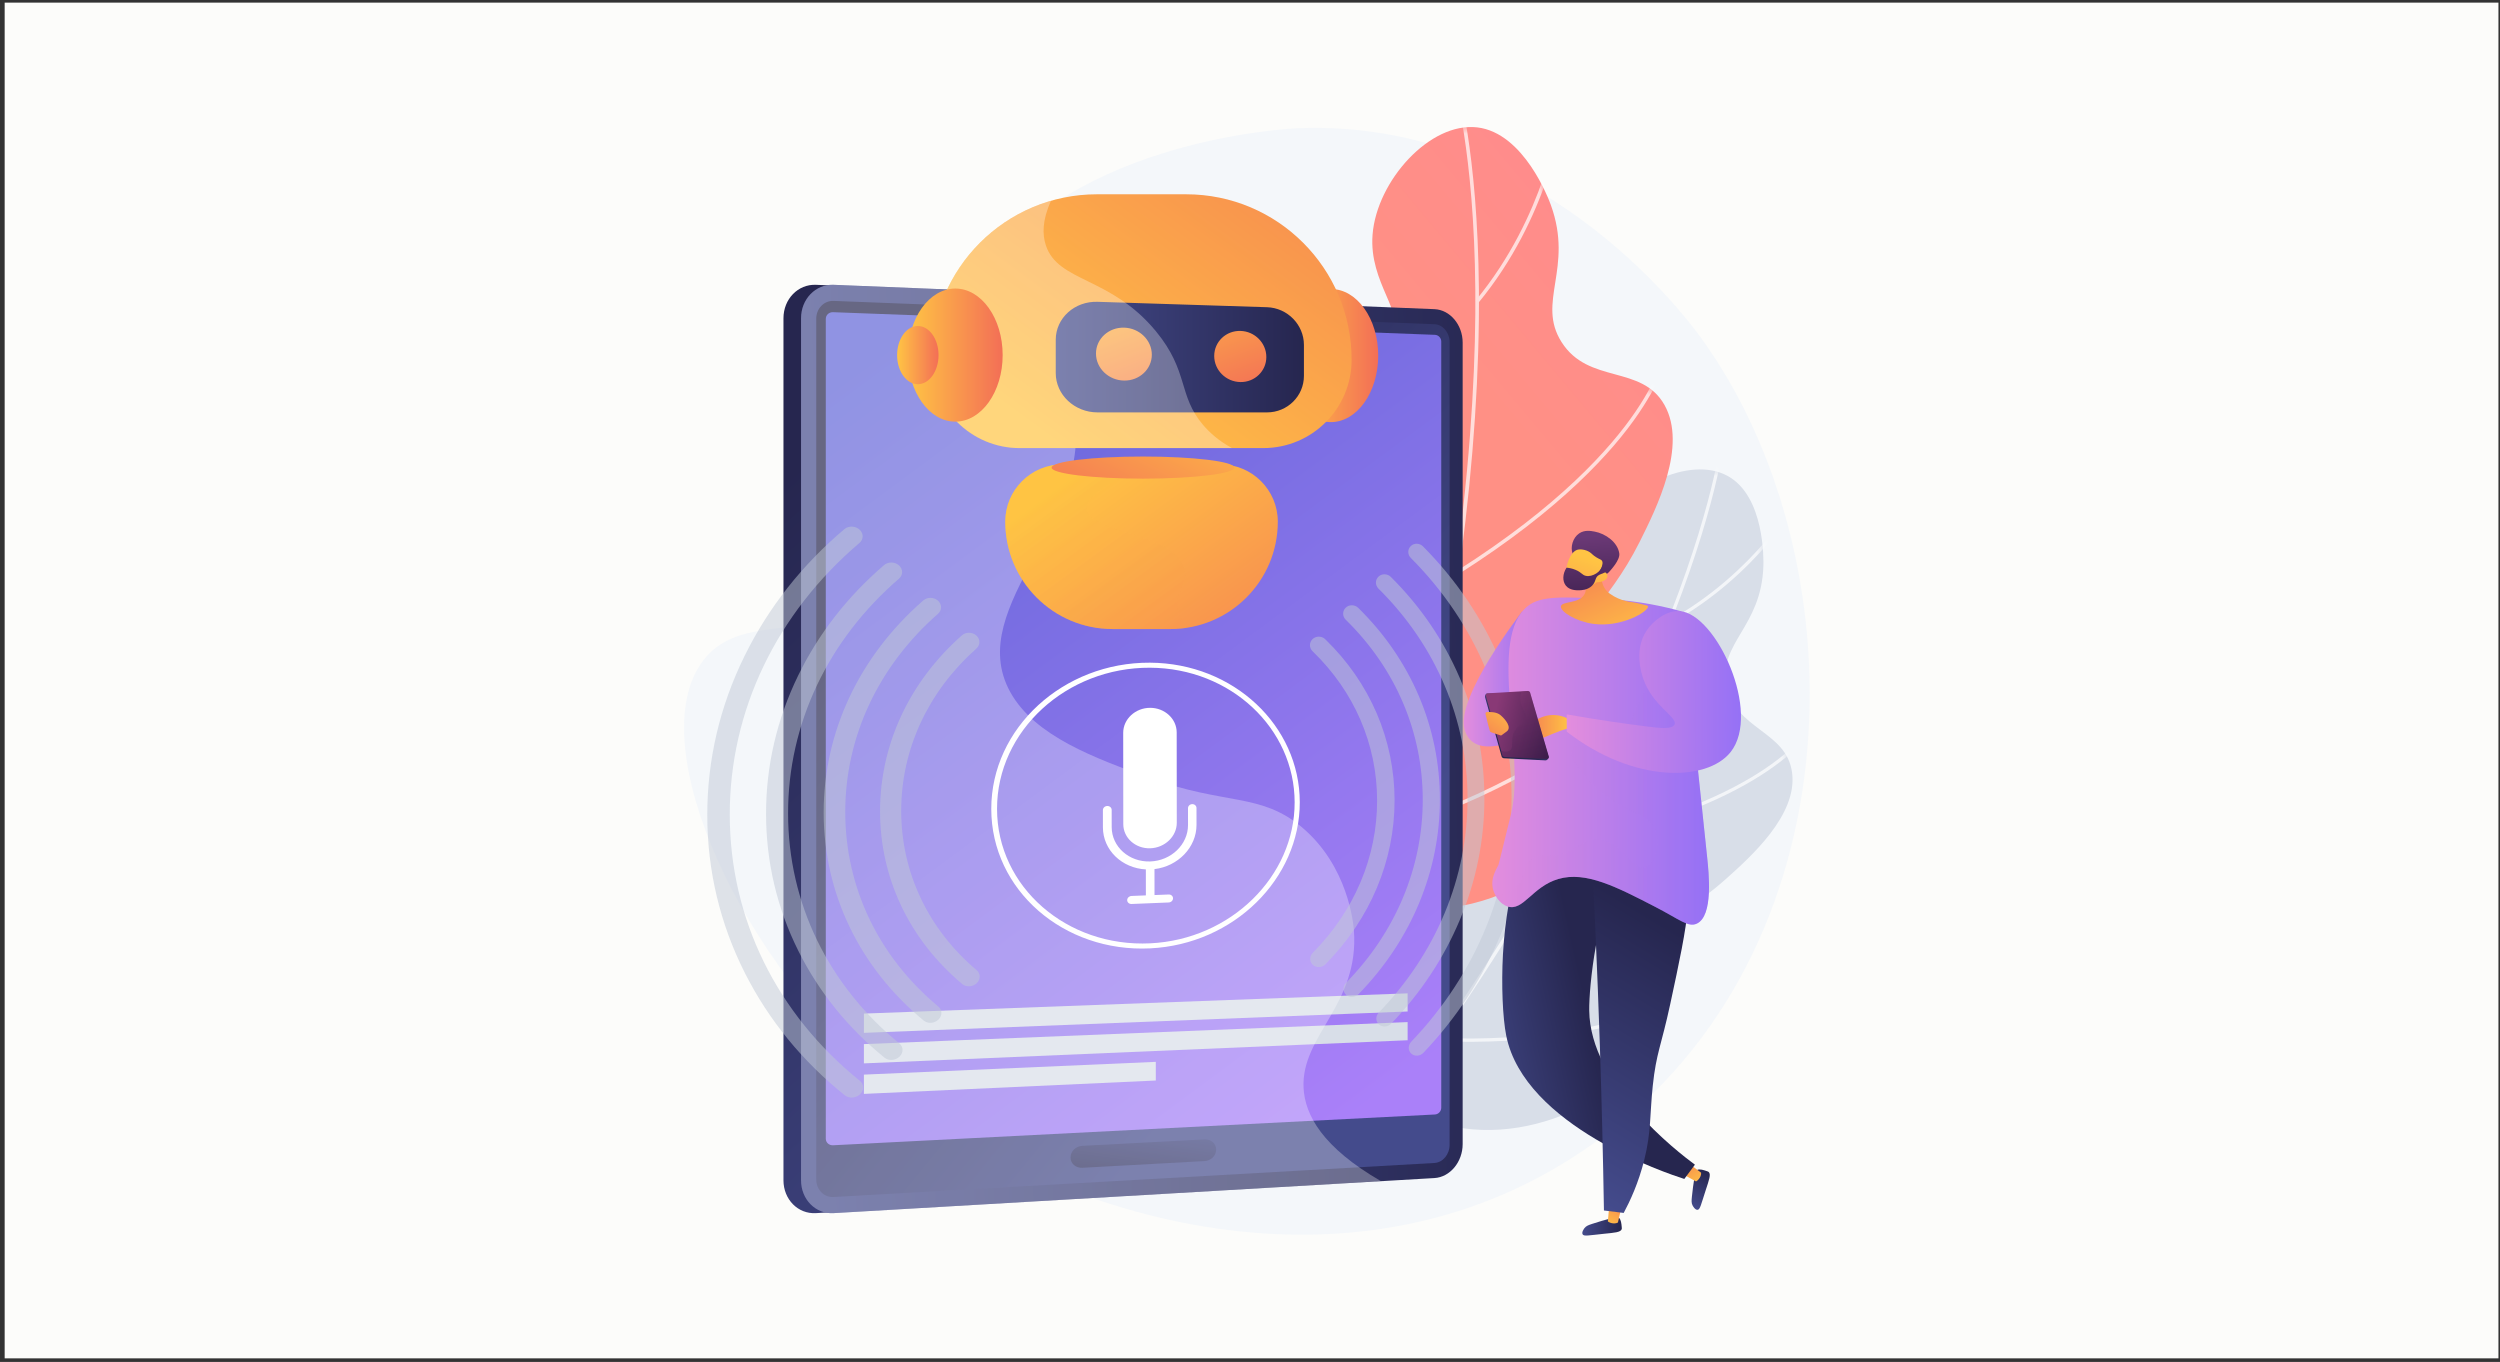 <svg width="402" height="219" viewBox="0 0 402 219" fill="none" xmlns="http://www.w3.org/2000/svg">
<rect x="0" y="0" width="402" height="219" fill="#333333" stroke="none"/>
<rect x="0.75" y="0.423" width="401" height="218" fill="#FCFCFA"/>
<path d="M273.428 54.188C270.668 50.402 247.043 19.093 208.747 20.617C206.833 20.694 169.484 22.671 155.708 47.214C145.518 65.369 156.306 81.477 143.875 93.847C133.043 104.625 119.731 97.491 113.074 106.207C102.934 119.483 119.082 155.339 143.892 175.336C169.51 195.984 218.52 211.132 256.613 183.584C299.38 152.655 298.946 89.198 273.428 54.188Z" fill="#F4F7FA"/>
<path d="M232.219 180.812C248.21 185.035 265.657 173.363 266.003 164.812C266.183 160.365 261.662 158.603 262.484 154.021C263.395 148.945 269.395 148.6 277.415 141.44C281.558 137.741 289.073 131.033 288.166 124.231C287.266 117.484 278.982 117.371 277.613 110.166C276.319 103.353 283.234 100.866 283.554 91.012C283.584 90.096 283.794 79.779 277.775 76.515C271.66 73.199 261.275 78.334 257.8 85.388C254.643 91.796 258.117 97.904 254.898 99.971C251.351 102.248 245.969 95.576 242.1 97.565C236.508 100.441 243.671 116.479 236.319 122.876C231.996 126.638 227.581 122.778 221.137 126.301C212.82 130.848 209.964 142.86 210.293 151.05C210.771 162.919 218.358 177.152 232.219 180.812Z" fill="#D8DEE8"/>
<mask id="mask0_258_36975" style="mask-type:luminance" maskUnits="userSpaceOnUse" x="210" y="75" width="79" height="107">
<path d="M232.215 180.816C248.207 185.038 265.653 173.367 265.999 164.816C266.179 160.369 261.658 158.607 262.48 154.025C263.391 148.949 269.391 148.604 277.411 141.444C281.555 137.745 289.069 131.037 288.162 124.235C287.263 117.488 278.978 117.375 277.61 110.17C276.315 103.357 283.23 100.869 283.551 91.016C283.58 90.1 283.791 79.783 277.772 76.519C271.657 73.203 261.272 78.338 257.797 85.391C254.64 91.8 258.114 97.908 254.894 99.975C251.347 102.252 245.966 95.58 242.097 97.569C236.504 100.445 243.667 116.483 236.315 122.88C231.992 126.642 227.577 122.782 221.133 126.305C212.817 130.852 209.96 142.864 210.289 151.054C210.767 162.923 218.354 177.156 232.215 180.816Z" fill="white"/>
</mask>
<g mask="url(#mask0_258_36975)">
<g opacity="0.7">
<path d="M220.856 181.201L221.277 181.513C233.359 165.2 243.831 149.148 252.402 133.801C259.26 121.52 264.924 109.661 269.235 98.552C276.583 79.621 277.464 69.287 277.472 69.184L276.949 69.143C276.941 69.245 276.061 79.527 268.733 98.397C261.969 115.816 248.172 144.32 220.856 181.201Z" fill="white"/>
<path d="M268.466 100.341C282.7 92.504 289.516 80.218 289.583 80.095L289.122 79.844C289.056 79.966 282.308 92.122 268.213 99.881L268.466 100.341Z" fill="white"/>
<path d="M251.217 136.026C268.609 132.737 278.727 127.678 284.153 124.013C290.062 120.021 291.815 116.843 291.887 116.71L291.425 116.461C291.408 116.493 289.637 119.686 283.811 123.611C278.427 127.238 268.386 132.246 251.119 135.511L251.217 136.026Z" fill="white"/>
<path d="M231.203 167.429C262.123 168.66 276.745 157.745 276.889 157.635L276.57 157.219C276.534 157.247 272.735 160.065 265.034 162.656C258.253 164.939 246.883 167.528 231.223 166.905L231.203 167.429Z" fill="white"/>
<path d="M250.274 126.814C251.166 128.395 252.16 129.953 253.266 131.472L253.69 131.164C246.458 121.236 244.087 109.569 243.372 101.529C242.596 92.814 243.544 86.375 243.554 86.311L243.035 86.232C243.026 86.297 242.068 92.798 242.849 101.576C243.461 108.453 245.277 117.966 250.274 126.814Z" fill="white"/>
<path d="M233.251 159.087C233.733 159.941 234.251 160.788 234.809 161.63L235.246 161.34C228.169 150.669 227.496 138.845 228.177 130.804C228.916 122.085 231.358 115.821 231.383 115.759L230.895 115.566C230.87 115.629 228.4 121.965 227.654 130.76C227.02 138.25 227.551 148.995 233.251 159.087Z" fill="white"/>
</g>
</g>
<path d="M233.416 145.888C251.518 143.693 264.629 124.624 261.497 115.725C259.867 111.096 254.518 111.134 253.492 106.107C252.355 100.536 258.36 97.736 263.655 87.132C266.391 81.654 271.353 71.719 267.65 65.121C263.978 58.578 255.446 61.84 251.106 55.018C247.003 48.568 253.071 43.2 249.382 32.977C249.038 32.026 245.047 21.373 237.551 20.484C229.936 19.581 221.392 29.075 220.709 37.717C220.088 45.568 226.138 50.408 223.683 53.838C220.978 57.617 212.745 52.977 209.594 56.592C205.038 61.818 218.914 75.325 213.992 84.875C211.098 90.491 205.002 88.338 199.839 94.573C193.174 102.622 195.146 116.09 198.823 124.344C204.152 136.307 217.726 147.791 233.416 145.888Z" fill="url(#paint0_linear_258_36975)"/>
<mask id="mask1_258_36975" style="mask-type:luminance" maskUnits="userSpaceOnUse" x="195" y="20" width="74" height="127">
<path d="M233.421 145.887C251.523 143.691 264.634 124.622 261.501 115.723C259.872 111.095 254.523 111.133 253.497 106.105C252.36 100.535 258.365 97.734 263.66 87.131C266.396 81.652 271.357 71.718 267.655 65.12C263.983 58.576 255.451 61.838 251.111 55.017C247.007 48.566 253.076 43.198 249.386 32.975C249.043 32.024 245.052 21.371 237.556 20.483C229.94 19.58 221.397 29.074 220.714 37.715C220.093 45.566 226.142 50.407 223.688 53.836C220.982 57.615 212.75 52.975 209.598 56.59C205.043 61.816 218.919 75.323 213.997 84.873C211.103 90.489 205.007 88.336 199.843 94.572C193.179 102.62 195.151 116.088 198.828 124.343C204.156 136.305 217.731 147.79 233.421 145.887Z" fill="white"/>
</mask>
<g mask="url(#mask1_258_36975)">
<g opacity="0.7">
<path d="M221.954 150.911L222.513 151.059C228.237 129.424 232.417 108.712 234.938 89.497C236.956 74.122 237.921 59.665 237.807 46.529C237.614 24.143 234.303 13.198 234.269 13.09L233.717 13.261C233.75 13.369 237.041 24.259 237.23 46.576C237.404 67.174 234.895 101.997 221.954 150.911Z" fill="white"/>
<path d="M237.744 48.674C249.128 34.843 251.099 19.48 251.118 19.326L250.544 19.257C250.526 19.409 248.57 34.611 237.298 48.306L237.744 48.674Z" fill="white"/>
<path d="M234.627 92.26C251.101 81.799 259.402 72.492 263.464 66.525C267.89 60.027 268.389 56.057 268.408 55.892L267.834 55.825C267.829 55.865 267.317 59.858 262.95 66.253C258.915 72.163 250.672 81.387 234.318 91.772L234.627 92.26Z" fill="white"/>
<path d="M226.936 132.586C259.11 121.239 269.636 104.098 269.738 103.926L269.242 103.63C269.216 103.673 266.474 108.108 259.643 113.903C253.628 119.006 243.038 126.295 226.744 132.041L226.936 132.586Z" fill="white"/>
<path d="M229.904 83.207C231.463 84.461 233.115 85.653 234.869 86.757L235.177 86.268C223.722 79.049 216.535 68.065 212.524 60.122C208.176 51.512 206.522 44.53 206.505 44.46L205.942 44.591C205.959 44.661 207.629 51.711 212.008 60.383C215.439 67.177 221.178 76.181 229.904 83.207Z" fill="white"/>
<path d="M225.629 123.206C226.47 123.883 227.347 124.54 228.262 125.175L228.591 124.7C216.991 116.655 211.48 104.818 208.899 96.305C206.101 87.073 206.049 79.661 206.048 79.587L205.47 79.589C205.471 79.663 205.523 87.16 208.346 96.472C210.75 104.404 215.675 115.192 225.629 123.206Z" fill="white"/>
</g>
</g>
<path d="M232.364 183.974C232.364 186.838 230.332 189.286 227.827 189.432L131.194 195.072C128.324 195.24 125.981 192.871 125.981 189.792V51.171C125.981 48.091 128.324 45.681 131.194 45.797L227.827 49.713C230.332 49.814 232.364 52.226 232.364 55.09V183.974Z" fill="url(#paint1_linear_258_36975)"/>
<path d="M235.196 183.974C235.196 186.838 233.165 189.286 230.66 189.432L134.026 195.072C131.156 195.24 128.813 192.871 128.813 189.792V51.171C128.813 48.091 131.156 45.681 134.026 45.797L230.66 49.713C233.165 49.814 235.196 52.226 235.196 55.09V183.974Z" fill="url(#paint2_linear_258_36975)"/>
<path d="M131.252 51.259V189.657C131.252 191.303 132.499 192.567 134.034 192.48L210.461 188.15L230.668 187.005C232.01 186.929 233.096 185.623 233.096 184.088V55.011C233.096 53.475 232.01 52.189 230.668 52.137L209.731 51.324L134.034 48.386C132.499 48.327 131.252 49.613 131.252 51.259Z" fill="url(#paint3_linear_258_36975)"/>
<path d="M231.754 178.122C231.754 178.693 231.297 179.181 230.734 179.21L133.954 184.159C133.31 184.192 132.787 183.721 132.787 183.11V51.264C132.787 50.653 133.31 50.176 133.954 50.2L230.734 53.84C231.297 53.861 231.754 54.343 231.754 54.913V178.122Z" fill="url(#paint4_linear_258_36975)"/>
<path d="M193.703 186.699L174.051 187.78C173.001 187.838 172.148 187.109 172.148 186.153V186.081C172.148 185.124 173.001 184.304 174.051 184.249L193.703 183.215C194.724 183.162 195.551 183.881 195.551 184.823V184.893C195.551 185.835 194.724 186.643 193.703 186.699Z" fill="url(#paint5_linear_258_36975)"/>
<path d="M184.95 50.364C184.95 50.873 184.5 51.269 183.944 51.247C183.388 51.226 182.937 50.796 182.937 50.286C182.937 49.777 183.388 49.381 183.944 49.403C184.5 49.425 184.95 49.855 184.95 50.364Z" fill="url(#paint6_linear_258_36975)"/>
<path d="M226.346 159.729L138.916 162.984V166.083L226.346 162.648V159.729Z" fill="#D8DEE8"/>
<path d="M226.346 164.352L138.916 167.892V170.991L226.346 167.271V164.352Z" fill="#D8DEE8"/>
<path d="M185.853 170.745L138.916 172.798V175.898L185.853 173.747V170.745Z" fill="#D8DEE8"/>
<g opacity="0.3">
<path d="M209.611 174.902C209.217 166.456 218.609 161.502 217.707 149.586C217.625 148.511 216.786 139.29 209.365 133.039C202.7 127.427 197.099 129.538 184.764 125.062C176.119 121.924 166.4 118.397 162.47 111.32C154.664 97.265 176.97 83.227 172.404 65.032C171.096 59.819 167.402 53.428 157.647 46.754L134.019 45.797C131.149 45.68 128.806 48.091 128.806 51.171V189.791C128.806 192.871 131.149 195.24 134.019 195.072L222.065 189.933C212.687 184.512 209.817 179.303 209.611 174.902Z" fill="white"/>
</g>
<path d="M184.951 136.405C187.31 136.334 189.228 134.491 189.226 132.31L189.212 117.77C189.21 115.589 187.289 113.811 184.93 113.818C182.558 113.825 180.609 115.634 180.611 117.837L180.625 132.529C180.627 134.732 182.579 136.476 184.951 136.405Z" fill="white"/>
<path d="M191.713 129.304C191.336 129.312 191.03 129.604 191.03 129.957L191.033 132.677C191.035 135.79 188.316 138.412 184.947 138.522C181.55 138.634 178.763 136.155 178.76 132.995L178.757 130.235C178.757 129.877 178.441 129.593 178.052 129.602C177.661 129.61 177.345 129.908 177.346 130.267L177.348 133.032C177.352 136.693 180.404 139.605 184.253 139.801L184.257 143.979L181.95 144.07C181.564 144.085 181.251 144.387 181.251 144.744C181.251 145.101 181.565 145.377 181.952 145.361L187.933 145.117C188.314 145.102 188.622 144.802 188.622 144.448C188.621 144.095 188.313 143.82 187.932 143.835L185.646 143.925L185.642 139.753C189.442 139.298 192.402 136.238 192.399 132.642L192.396 129.926C192.396 129.574 192.09 129.295 191.713 129.304Z" fill="white"/>
<path d="M184.919 106.559C171.026 106.48 159.385 117.034 159.397 130.088C159.409 143.142 171.069 153.185 184.962 152.496C198.405 151.83 209.015 141.298 209.004 129C208.992 116.702 198.363 106.636 184.919 106.559ZM184.961 151.687C171.566 152.338 160.336 142.648 160.324 130.068C160.312 117.487 171.524 107.305 184.92 107.369C197.897 107.43 208.168 117.141 208.179 129.018C208.19 140.895 197.937 151.056 184.961 151.687Z" fill="white"/>
<g opacity="0.5">
<path d="M143.436 170.435C143.002 170.465 142.566 170.347 142.234 170.077C136.355 165.294 131.682 159.518 128.386 152.922C124.946 146.04 123.189 138.613 123.182 130.888C123.174 123.162 124.918 115.659 128.345 108.626C131.629 101.886 136.291 95.905 142.161 90.865C142.824 90.295 143.9 90.321 144.562 90.921C145.223 91.52 145.224 92.468 144.564 93.038C133.129 102.914 126.71 116.4 126.723 130.81C126.736 145.22 133.18 158.425 144.633 167.798C145.295 168.34 145.295 169.287 144.635 169.915C144.305 170.23 143.871 170.406 143.436 170.435Z" fill="#BFC8D6"/>
<path d="M137.08 176.484C136.639 176.517 136.197 176.402 135.86 176.132C129.047 170.676 123.621 164.058 119.789 156.478C115.786 148.56 113.738 140.002 113.73 131.094C113.722 122.185 115.753 113.537 119.741 105.445C123.56 97.697 128.973 90.841 135.775 85.087C136.449 84.517 137.54 84.55 138.212 85.159C138.883 85.768 138.884 86.722 138.214 87.292C124.855 98.658 117.331 114.282 117.346 131.014C117.362 147.747 124.914 163.04 138.294 173.82C138.965 174.361 138.966 175.315 138.296 175.952C137.961 176.272 137.521 176.452 137.08 176.484Z" fill="#BFC8D6"/>
<path d="M227.916 169.747C227.561 169.774 227.206 169.668 226.935 169.423C226.392 168.933 226.391 168.074 226.933 167.506C237.424 156.507 243.076 142.649 243.062 128.258C243.049 113.867 237.372 100.257 226.861 89.719C226.318 89.174 226.317 88.315 226.859 87.802C227.401 87.289 228.277 87.316 228.818 87.86C234.189 93.271 238.356 99.449 241.244 106.241C244.211 113.22 245.711 120.595 245.718 128.2C245.725 135.805 244.239 143.245 241.285 150.354C238.41 157.272 234.254 163.633 228.893 169.279C228.624 169.563 228.27 169.721 227.916 169.747Z" fill="#BFC8D6"/>
<path d="M222.722 165.059C222.363 165.083 222.003 164.974 221.728 164.727C221.178 164.23 221.177 163.366 221.726 162.797C230.993 153.201 235.998 141.05 235.986 128.411C235.974 115.772 230.947 103.842 221.663 94.653C221.113 94.108 221.112 93.243 221.662 92.723C222.21 92.203 223.099 92.225 223.646 92.769C228.419 97.517 232.128 102.955 234.7 108.946C237.346 115.108 238.684 121.626 238.69 128.352C238.697 135.078 237.371 141.655 234.736 147.933C232.175 154.036 228.477 159.637 223.713 164.593C223.44 164.877 223.081 165.035 222.722 165.059Z" fill="#BFC8D6"/>
<path d="M217.46 160.312C217.096 160.335 216.731 160.223 216.453 159.972C215.895 159.469 215.894 158.599 216.451 158.029C224.455 149.843 228.789 139.426 228.779 128.571C228.769 117.717 224.416 107.49 216.397 99.656C215.839 99.111 215.839 98.24 216.395 97.713C216.951 97.187 217.852 97.203 218.406 97.747C226.911 106.098 231.523 116.974 231.534 128.511C231.544 140.048 226.952 151.127 218.464 159.849C218.187 160.134 217.824 160.29 217.46 160.312Z" fill="#BFC8D6"/>
<path d="M212.129 155.5C211.76 155.52 211.391 155.405 211.109 155.151C210.544 154.641 210.543 153.765 211.107 153.195C217.809 146.426 221.448 137.769 221.44 128.732C221.432 119.695 217.777 111.198 211.062 104.723C210.497 104.178 210.496 103.302 211.06 102.768C211.624 102.234 212.536 102.244 213.098 102.789C220.313 109.781 224.237 118.938 224.246 128.67C224.255 138.402 220.348 147.731 213.147 155.04C212.866 155.324 212.498 155.479 212.129 155.5Z" fill="#BFC8D6"/>
<path d="M155.889 158.593C155.467 158.616 155.044 158.495 154.721 158.224C146.261 151.125 141.525 141.235 141.515 130.486C141.505 119.736 146.222 109.64 154.669 102.17C155.314 101.599 156.358 101.611 157.002 102.195C157.645 102.777 157.646 103.711 157.004 104.281C149.236 111.189 144.903 120.503 144.912 130.411C144.921 140.319 149.272 149.444 157.052 156.01C157.695 156.553 157.695 157.486 157.054 158.097C156.733 158.403 156.311 158.57 155.889 158.593Z" fill="#BFC8D6"/>
<path d="M149.711 164.468C149.282 164.494 148.853 164.375 148.525 164.104C138.236 155.601 132.458 143.676 132.446 130.681C132.434 117.686 138.19 105.508 148.463 96.554C149.117 95.984 150.177 96.003 150.83 96.594C151.482 97.186 151.483 98.126 150.832 98.696C141.26 107.086 135.904 118.469 135.915 130.605C135.926 142.741 141.303 153.889 150.89 161.858C151.542 162.4 151.543 163.34 150.892 163.96C150.567 164.27 150.139 164.441 149.711 164.468Z" fill="#BFC8D6"/>
</g>
<path d="M272.9 188.127C273.298 187.925 273.966 188.152 274.402 188.3C274.598 188.366 274.695 188.399 274.752 188.45C275.167 188.817 274.802 189.776 274.3 191.312C273.507 193.739 273.383 194.511 272.957 194.54C272.558 194.566 272.21 193.919 272.172 193.847C271.969 193.458 271.99 193.101 272.058 192.422C272.184 191.167 272.315 190.339 272.355 190.088C272.602 188.523 272.639 188.26 272.9 188.127Z" fill="url(#paint7_linear_258_36975)"/>
<path d="M270.161 188.563L272.704 189.97C272.861 189.96 273.593 189.344 273.542 188.574L271.206 186.822L270.161 188.563Z" fill="url(#paint8_linear_258_36975)"/>
<path d="M243.881 139.529C242.998 142.87 241.994 147.661 241.673 153.487C241.407 158.317 241.623 163.649 242.205 166.548C245.122 181.076 268.125 188.708 270.836 189.575C271.405 188.81 271.974 188.046 272.543 187.282C269.678 185.153 255.684 174.426 255.545 162.48C255.522 160.557 255.833 156.404 256.64 151.967C257.504 147.22 258.713 143.371 259.678 140.701C254.412 140.31 249.147 139.92 243.881 139.529Z" fill="url(#paint9_linear_258_36975)"/>
<path d="M246.797 97.955L244.745 98.365C244.745 98.365 233.976 112.109 235.514 117.34C237.053 122.571 244.745 118.571 244.745 118.571L246.797 97.955Z" fill="url(#paint10_linear_258_36975)"/>
<path d="M260.318 195.814C260.664 196.096 260.728 196.798 260.769 197.257C260.788 197.463 260.797 197.565 260.774 197.638C260.607 198.166 259.582 198.222 257.975 198.386C255.434 198.646 254.678 198.846 254.48 198.468C254.293 198.113 254.744 197.533 254.795 197.469C255.068 197.126 255.403 197 256.051 196.787C257.249 196.393 258.059 196.177 258.304 196.111C259.835 195.703 260.091 195.63 260.318 195.814Z" fill="url(#paint11_linear_258_36975)"/>
<path d="M258.8 193.491L258.546 196.385C258.618 196.525 259.479 196.945 260.162 196.585L260.815 193.74L258.8 193.491Z" fill="url(#paint12_linear_258_36975)"/>
<path d="M255.703 132.745C256.338 144.295 256.86 156.061 257.255 168.035C257.552 177.021 257.77 185.892 257.914 194.647C258.973 194.777 260.032 194.908 261.091 195.039C262.114 193.134 263.473 190.222 264.404 186.489C265.534 181.956 265.272 179.264 265.768 174.566C266.325 169.296 267.133 168.148 268.564 161.501C271.469 148.01 272.922 141.264 269.681 137.068C268.629 135.706 265.331 132.289 255.703 132.745Z" fill="url(#paint13_linear_258_36975)"/>
<path d="M270.366 98.304C267.627 97.534 263.613 96.633 258.698 96.356C251.45 95.946 247.825 95.765 245.697 97.431C239.099 102.598 245.352 121.068 243.001 130.772C241.022 138.938 240.949 139.08 240.949 139.08C240.482 139.993 239.724 141.262 240.026 142.773C240.264 143.961 241.163 145.327 242.385 145.747C244.925 146.621 246.38 142.561 250.591 141.337C254.992 140.057 259.917 142.599 266.144 145.814C270.106 147.859 271.46 149.164 272.848 148.517C275.522 147.27 274.788 140.435 274.489 137.645C273.303 126.555 271.969 113.572 270.366 98.304Z" fill="url(#paint14_linear_258_36975)"/>
<path d="M252.179 117.132C252.37 117.089 252.712 115.814 251.871 115.439C248.076 113.747 245.139 117.098 244.746 118.129C244.353 119.16 244.353 119.16 244.353 119.16C244.353 119.16 246.238 119.307 247.407 118.914C248.576 118.522 250.62 117.479 252.179 117.132Z" fill="url(#paint15_linear_258_36975)"/>
<path d="M241.83 121.931L248.507 122.268C248.763 122.281 249.068 121.965 249.005 121.749L245.887 111.656C245.838 111.488 245.667 111.376 245.477 111.387L239.073 111.527C238.865 111.539 238.75 111.95 238.807 112.153L241.46 121.644C241.504 121.8 241.662 121.923 241.83 121.931Z" fill="url(#paint16_linear_258_36975)"/>
<path d="M241.955 121.716L248.669 122.031C248.926 122.043 249.104 121.859 249.041 121.643L246.042 111.376C245.993 111.207 245.821 111.095 245.63 111.107L239.217 111.486C239.008 111.498 238.867 111.7 238.923 111.904L241.584 121.428C241.628 121.585 241.786 121.708 241.955 121.716Z" fill="url(#paint17_linear_258_36975)"/>
<path opacity="0.3" d="M245.328 115.593C245.129 116.527 244.289 116.326 243.604 117.456C242.734 118.891 243.568 120.158 242.771 120.683C242.527 120.843 242.116 120.94 241.376 120.746L241.567 121.428C241.61 121.585 241.769 121.707 241.938 121.715L248.652 122.03C248.909 122.042 249.087 121.858 249.024 121.642L246.025 111.375C245.976 111.207 245.804 111.095 245.613 111.106L244.649 111.163C244.536 111.516 244.455 111.923 244.464 112.374C244.494 113.922 245.561 114.499 245.328 115.593Z" fill="url(#paint18_linear_258_36975)"/>
<path d="M238.875 114.839C238.837 114.678 238.917 114.511 239.037 114.503C239.525 114.467 240.659 114.453 241.284 114.995C242.097 115.699 243.148 116.984 242.263 117.632L241.436 118.237C241.398 118.265 241.357 118.274 241.315 118.261C241.022 118.17 239.786 117.782 239.651 117.686C239.528 117.598 239.057 115.62 238.875 114.839Z" fill="url(#paint19_linear_258_36975)"/>
<path opacity="0.3" d="M244.434 141.854C245.15 140.612 245.12 138.738 246.691 137.854C247.606 137.338 248.32 137.579 249.563 137.546C253.266 137.447 253.975 135.117 256.537 134.982C260.505 134.772 262.411 140.17 264.64 139.392C266.095 138.884 267.032 135.974 266.281 133.751C265.234 130.652 261.647 131.076 256.948 126.879C254.937 125.083 252.053 121.843 252.845 120.417C253.677 118.919 257.624 121.117 260.537 118.878C262.238 117.572 262.021 115.958 263.409 113.032C264.162 111.446 266.918 107.324 271.017 104.545C272.334 117.147 273.466 128.102 274.487 137.648C274.785 140.439 275.519 147.274 272.846 148.521C271.457 149.168 270.104 147.863 266.141 145.818C259.914 142.603 254.99 140.061 250.588 141.341C246.378 142.565 244.922 146.625 242.383 145.751C241.59 145.478 240.936 144.806 240.508 144.043C242.772 143.636 243.895 142.789 244.434 141.854Z" fill="url(#paint20_linear_258_36975)"/>
<path d="M257.572 91.032C257.567 91.584 256.98 94.104 258.828 95.442C260.693 96.793 262.425 96.773 263.124 96.946C264.745 97.348 264.953 97.337 264.989 97.498C265.163 98.283 260.744 100.957 256.178 100.312C253.383 99.918 250.841 98.324 250.997 97.486C251.154 96.644 253.945 97.096 254.777 95.572C255.356 94.511 254.707 93.006 253.94 91.759C254.683 90.368 256.829 92.424 257.572 91.032Z" fill="url(#paint21_linear_258_36975)"/>
<path d="M252.867 88.984C252.495 87.952 252.906 86.478 253.917 85.779C254.787 85.176 255.806 85.366 256.415 85.48C258.182 85.808 260.115 87.184 260.38 88.985C260.537 90.053 258.981 91.69 258.723 91.991C258.432 92.332 258.082 92.372 257.705 92.581C257.182 92.871 256.361 93.335 255.012 94.12C255.033 93.772 255.037 93.335 254.981 92.843C254.96 92.653 254.868 91.91 254.591 91.233C254.036 89.874 253.219 89.961 252.867 88.984Z" fill="url(#paint22_linear_258_36975)"/>
<path d="M256.738 93.644C256.738 93.644 255.049 95.139 252.861 94.305C250.902 93.558 251.991 88.985 253.561 88.427C254.085 88.241 254.979 88.372 255.613 88.78C255.987 89.022 256.074 89.235 256.693 89.617C257.264 89.969 257.461 89.954 257.6 90.17C257.773 90.44 257.796 90.976 257 92.166C257.501 91.898 258.004 91.891 258.282 92.144C258.326 92.184 258.434 92.32 258.468 92.485C258.59 93.084 257.92 93.593 256.738 93.644Z" fill="url(#paint23_linear_258_36975)"/>
<path d="M257.771 89.926C257.652 89.968 257.836 90.418 257.701 90.934C257.439 91.936 256.073 92.814 255.022 92.6C254.4 92.473 254.346 92.058 253.381 91.645C252.784 91.39 252.246 91.31 251.901 91.281C251.253 92.268 251.215 93.44 251.785 94.164C252.398 94.945 253.495 94.924 253.954 94.916C254.261 94.91 255.244 94.894 255.963 94.219C256.713 93.515 256.394 92.854 257.13 92.449C257.501 92.244 257.909 92.232 258.443 91.779C258.588 91.656 258.695 91.541 258.763 91.462C258.416 90.757 257.943 89.865 257.771 89.926Z" fill="url(#paint24_linear_258_36975)"/>
<path d="M264.748 101.439C265.854 99.76 268.056 98.113 270.081 98.259C275.995 98.686 283.285 114.617 278.287 120.926C274.471 125.743 262.684 125.977 251.927 117.644C251.927 116.721 251.927 115.798 251.927 114.875C257.22 115.801 261.609 116.416 264.85 116.824C266.872 117.078 268.886 117.308 269.261 116.516C269.828 115.318 265.779 113.604 264.235 109.131C264.022 108.515 262.668 104.592 264.748 101.439Z" fill="url(#paint25_linear_258_36975)"/>
<path d="M214.001 67.875C218.207 67.875 221.616 63.083 221.616 57.173C221.616 51.262 218.207 46.471 214.001 46.471C209.795 46.471 206.385 51.262 206.385 57.173C206.385 63.083 209.795 67.875 214.001 67.875Z" fill="url(#paint26_linear_258_36975)"/>
<path d="M190.727 31.241H176.394C161.697 31.241 149.783 43.155 149.783 57.852V57.852C149.783 65.694 156.14 72.052 163.983 72.052H203.138C210.981 72.052 217.338 65.694 217.338 57.852V57.852C217.338 43.155 205.424 31.241 190.727 31.241Z" fill="url(#paint27_linear_258_36975)"/>
<path d="M188.208 101.151H178.909C169.374 101.151 161.644 93.421 161.644 83.886V83.886C161.644 78.798 165.769 74.674 170.857 74.674H196.26C201.348 74.674 205.472 78.798 205.472 83.886C205.472 93.421 197.743 101.151 188.208 101.151Z" fill="url(#paint28_linear_258_36975)"/>
<path d="M203.732 66.313H176.486C172.794 66.313 169.764 63.483 169.764 59.992V54.638C169.764 51.147 172.794 48.413 176.486 48.531L203.732 49.4C207.029 49.505 209.672 52.22 209.672 55.464V60.439C209.672 63.683 207.029 66.313 203.732 66.313Z" fill="url(#paint29_linear_258_36975)"/>
<path d="M185.213 57.032C185.213 59.364 183.228 61.228 180.76 61.197C178.27 61.166 176.234 59.219 176.234 56.849C176.234 54.48 178.27 52.616 180.76 52.686C183.228 52.755 185.213 54.7 185.213 57.032Z" fill="url(#paint30_linear_258_36975)"/>
<path d="M203.627 57.408C203.627 59.661 201.774 61.465 199.47 61.435C197.145 61.406 195.246 59.527 195.246 57.238C195.246 54.949 197.145 53.147 199.47 53.212C201.774 53.276 203.627 55.155 203.627 57.408Z" fill="url(#paint31_linear_258_36975)"/>
<path opacity="0.3" d="M193.448 68.321C189.396 63.56 191.196 59.753 185.899 53.301C178.61 44.423 170.107 45.428 168.159 39.407C167.619 37.739 167.557 35.449 169.005 32.283C157.903 35.486 149.783 45.721 149.783 57.854V57.854C149.783 65.696 156.14 72.054 163.983 72.054H198.106C196.062 70.94 194.569 69.638 193.448 68.321Z" fill="white"/>
<path d="M153.612 67.801C157.818 67.801 161.227 63.009 161.227 57.099C161.227 51.188 157.818 46.397 153.612 46.397C149.406 46.397 145.996 51.188 145.996 57.099C145.996 63.009 149.406 67.801 153.612 67.801Z" fill="url(#paint32_linear_258_36975)"/>
<path d="M147.585 61.781C149.425 61.781 150.916 59.685 150.916 57.101C150.916 54.516 149.425 52.421 147.585 52.421C145.746 52.421 144.255 54.516 144.255 57.101C144.255 59.685 145.746 61.781 147.585 61.781Z" fill="url(#paint33_linear_258_36975)"/>
<path opacity="0.3" d="M190.498 91.646C189.222 85.655 175.11 85.799 174.726 81.883C174.431 78.864 182.533 75.875 183.551 75.499C184.422 75.178 185.286 74.906 186.142 74.674H170.857C165.769 74.674 161.644 78.798 161.644 83.886V83.886C161.644 93.421 169.374 101.151 178.909 101.151H188.208C189.101 101.151 189.979 101.083 190.836 100.952C190.026 99.949 189.499 98.852 189.371 97.654C189.088 95 190.992 93.968 190.498 91.646Z" fill="url(#paint34_linear_258_36975)"/>
<path d="M183.786 76.966C191.897 76.966 198.472 76.17 198.472 75.188C198.472 74.206 191.897 73.41 183.786 73.41C175.675 73.41 169.099 74.206 169.099 75.188C169.099 76.17 175.675 76.966 183.786 76.966Z" fill="url(#paint35_linear_258_36975)"/>
<defs>
<linearGradient id="paint0_linear_258_36975" x1="246.981" y1="74.683" x2="446.504" y2="-92.593" gradientUnits="userSpaceOnUse">
<stop stop-color="#FF9085"/>
<stop offset="1" stop-color="#FB6FBB"/>
</linearGradient>
<linearGradient id="paint1_linear_258_36975" x1="132.106" y1="70.533" x2="225.791" y2="173.768" gradientUnits="userSpaceOnUse">
<stop offset="0.004" stop-color="#26264F"/>
<stop offset="1" stop-color="#444B8C"/>
</linearGradient>
<linearGradient id="paint2_linear_258_36975" x1="130.883" y1="120.517" x2="248.618" y2="117.237" gradientUnits="userSpaceOnUse">
<stop stop-color="#444B8C"/>
<stop offset="0.996" stop-color="#26264F"/>
</linearGradient>
<linearGradient id="paint3_linear_258_36975" x1="214.214" y1="148.52" x2="142.932" y2="90.198" gradientUnits="userSpaceOnUse">
<stop stop-color="#444B8C"/>
<stop offset="0.996" stop-color="#26264F"/>
</linearGradient>
<linearGradient id="paint4_linear_258_36975" x1="223.841" y1="175.186" x2="137.577" y2="58.603" gradientUnits="userSpaceOnUse">
<stop stop-color="#AA80F9"/>
<stop offset="0.996" stop-color="#6165D7"/>
</linearGradient>
<linearGradient id="paint5_linear_258_36975" x1="184.804" y1="178.22" x2="182.857" y2="193.045" gradientUnits="userSpaceOnUse">
<stop stop-color="#444B8C"/>
<stop offset="0.996" stop-color="#26264F"/>
</linearGradient>
<linearGradient id="paint6_linear_258_36975" x1="183.445" y1="49.775" x2="184.547" y2="50.99" gradientUnits="userSpaceOnUse">
<stop stop-color="#FF9085"/>
<stop offset="1" stop-color="#FB6FBB"/>
</linearGradient>
<linearGradient id="paint7_linear_258_36975" x1="271.711" y1="193.999" x2="274.444" y2="188.291" gradientUnits="userSpaceOnUse">
<stop stop-color="#444B8C"/>
<stop offset="0.996" stop-color="#26264F"/>
</linearGradient>
<linearGradient id="paint8_linear_258_36975" x1="273.259" y1="190.716" x2="269.76" y2="185.377" gradientUnits="userSpaceOnUse">
<stop stop-color="#FFC444"/>
<stop offset="0.996" stop-color="#F36F56"/>
</linearGradient>
<linearGradient id="paint9_linear_258_36975" x1="234.209" y1="169.732" x2="256.028" y2="164.85" gradientUnits="userSpaceOnUse">
<stop stop-color="#444B8C"/>
<stop offset="0.996" stop-color="#26264F"/>
</linearGradient>
<linearGradient id="paint10_linear_258_36975" x1="235.364" y1="108.994" x2="246.797" y2="108.994" gradientUnits="userSpaceOnUse">
<stop offset="0.004" stop-color="#E38DDD"/>
<stop offset="1" stop-color="#9571F6"/>
</linearGradient>
<linearGradient id="paint11_linear_258_36975" x1="254.468" y1="197.109" x2="260.795" y2="197.292" gradientUnits="userSpaceOnUse">
<stop stop-color="#444B8C"/>
<stop offset="0.996" stop-color="#26264F"/>
</linearGradient>
<linearGradient id="paint12_linear_258_36975" x1="258.089" y1="197.196" x2="261.549" y2="191.832" gradientUnits="userSpaceOnUse">
<stop stop-color="#FFC444"/>
<stop offset="0.996" stop-color="#F36F56"/>
</linearGradient>
<linearGradient id="paint13_linear_258_36975" x1="244.935" y1="186.333" x2="267.689" y2="148.403" gradientUnits="userSpaceOnUse">
<stop stop-color="#444B8C"/>
<stop offset="0.996" stop-color="#26264F"/>
</linearGradient>
<linearGradient id="paint14_linear_258_36975" x1="239.957" y1="122.38" x2="274.811" y2="122.38" gradientUnits="userSpaceOnUse">
<stop offset="0.004" stop-color="#E38DDD"/>
<stop offset="1" stop-color="#9571F6"/>
</linearGradient>
<linearGradient id="paint15_linear_258_36975" x1="252.412" y1="117.078" x2="244.353" y2="117.078" gradientUnits="userSpaceOnUse">
<stop stop-color="#FFC444"/>
<stop offset="0.996" stop-color="#F36F56"/>
</linearGradient>
<linearGradient id="paint16_linear_258_36975" x1="245.201" y1="115.39" x2="242.644" y2="118.27" gradientUnits="userSpaceOnUse">
<stop stop-color="#444B8C"/>
<stop offset="0.996" stop-color="#26264F"/>
</linearGradient>
<linearGradient id="paint17_linear_258_36975" x1="251.786" y1="118.246" x2="240.138" y2="115.564" gradientUnits="userSpaceOnUse">
<stop stop-color="#311944"/>
<stop offset="1" stop-color="#893976"/>
</linearGradient>
<linearGradient id="paint18_linear_258_36975" x1="245.572" y1="122.774" x2="242.934" y2="111.567" gradientUnits="userSpaceOnUse">
<stop stop-color="#311944"/>
<stop offset="1" stop-color="#893976"/>
</linearGradient>
<linearGradient id="paint19_linear_258_36975" x1="243.21" y1="112.811" x2="237.163" y2="120.477" gradientUnits="userSpaceOnUse">
<stop stop-color="#FFC444"/>
<stop offset="0.996" stop-color="#F36F56"/>
</linearGradient>
<linearGradient id="paint20_linear_258_36975" x1="240.508" y1="126.616" x2="274.809" y2="126.616" gradientUnits="userSpaceOnUse">
<stop offset="0.004" stop-color="#E38DDD"/>
<stop offset="1" stop-color="#9571F6"/>
</linearGradient>
<linearGradient id="paint21_linear_258_36975" x1="261.379" y1="104.644" x2="252.95" y2="87.096" gradientUnits="userSpaceOnUse">
<stop stop-color="#FFC444"/>
<stop offset="0.996" stop-color="#F36F56"/>
</linearGradient>
<linearGradient id="paint22_linear_258_36975" x1="257.423" y1="100.585" x2="256.381" y2="86.192" gradientUnits="userSpaceOnUse">
<stop stop-color="#311944"/>
<stop offset="1" stop-color="#6B3976"/>
</linearGradient>
<linearGradient id="paint23_linear_258_36975" x1="255.886" y1="89.958" x2="249.139" y2="108.349" gradientUnits="userSpaceOnUse">
<stop stop-color="#FFC444"/>
<stop offset="0.996" stop-color="#F36F56"/>
</linearGradient>
<linearGradient id="paint24_linear_258_36975" x1="255.688" y1="100.715" x2="254.644" y2="86.307" gradientUnits="userSpaceOnUse">
<stop stop-color="#311944"/>
<stop offset="1" stop-color="#6B3976"/>
</linearGradient>
<linearGradient id="paint25_linear_258_36975" x1="251.927" y1="111.267" x2="279.952" y2="111.267" gradientUnits="userSpaceOnUse">
<stop offset="0.004" stop-color="#E38DDD"/>
<stop offset="1" stop-color="#9571F6"/>
</linearGradient>
<linearGradient id="paint26_linear_258_36975" x1="206.385" y1="57.173" x2="221.616" y2="57.173" gradientUnits="userSpaceOnUse">
<stop stop-color="#FFC444"/>
<stop offset="0.996" stop-color="#F36F56"/>
</linearGradient>
<linearGradient id="paint27_linear_258_36975" x1="171.379" y1="72.483" x2="225.265" y2="-1.208" gradientUnits="userSpaceOnUse">
<stop stop-color="#FFC444"/>
<stop offset="0.996" stop-color="#F36F56"/>
</linearGradient>
<linearGradient id="paint28_linear_258_36975" x1="175.655" y1="74.394" x2="210.615" y2="122.202" gradientUnits="userSpaceOnUse">
<stop stop-color="#FFC444"/>
<stop offset="0.996" stop-color="#F36F56"/>
</linearGradient>
<linearGradient id="paint29_linear_258_36975" x1="169.764" y1="57.42" x2="209.672" y2="57.42" gradientUnits="userSpaceOnUse">
<stop stop-color="#444B8C"/>
<stop offset="0.996" stop-color="#26264F"/>
</linearGradient>
<linearGradient id="paint30_linear_258_36975" x1="176.519" y1="46.145" x2="185.736" y2="69.812" gradientUnits="userSpaceOnUse">
<stop stop-color="#FFC444"/>
<stop offset="0.996" stop-color="#F36F56"/>
</linearGradient>
<linearGradient id="paint31_linear_258_36975" x1="193.036" y1="40.891" x2="201.895" y2="63.637" gradientUnits="userSpaceOnUse">
<stop stop-color="#FFC444"/>
<stop offset="0.996" stop-color="#F36F56"/>
</linearGradient>
<linearGradient id="paint32_linear_258_36975" x1="145.996" y1="57.099" x2="161.227" y2="57.099" gradientUnits="userSpaceOnUse">
<stop stop-color="#FFC444"/>
<stop offset="0.996" stop-color="#F36F56"/>
</linearGradient>
<linearGradient id="paint33_linear_258_36975" x1="144.255" y1="57.101" x2="150.916" y2="57.101" gradientUnits="userSpaceOnUse">
<stop stop-color="#FFC444"/>
<stop offset="0.996" stop-color="#F36F56"/>
</linearGradient>
<linearGradient id="paint34_linear_258_36975" x1="170.835" y1="77.918" x2="205.795" y2="125.727" gradientUnits="userSpaceOnUse">
<stop stop-color="#FFC444"/>
<stop offset="0.996" stop-color="#F36F56"/>
</linearGradient>
<linearGradient id="paint35_linear_258_36975" x1="191.649" y1="60.019" x2="177.535" y2="87.246" gradientUnits="userSpaceOnUse">
<stop stop-color="#FFC444"/>
<stop offset="0.996" stop-color="#F36F56"/>
</linearGradient>
</defs>
</svg>
